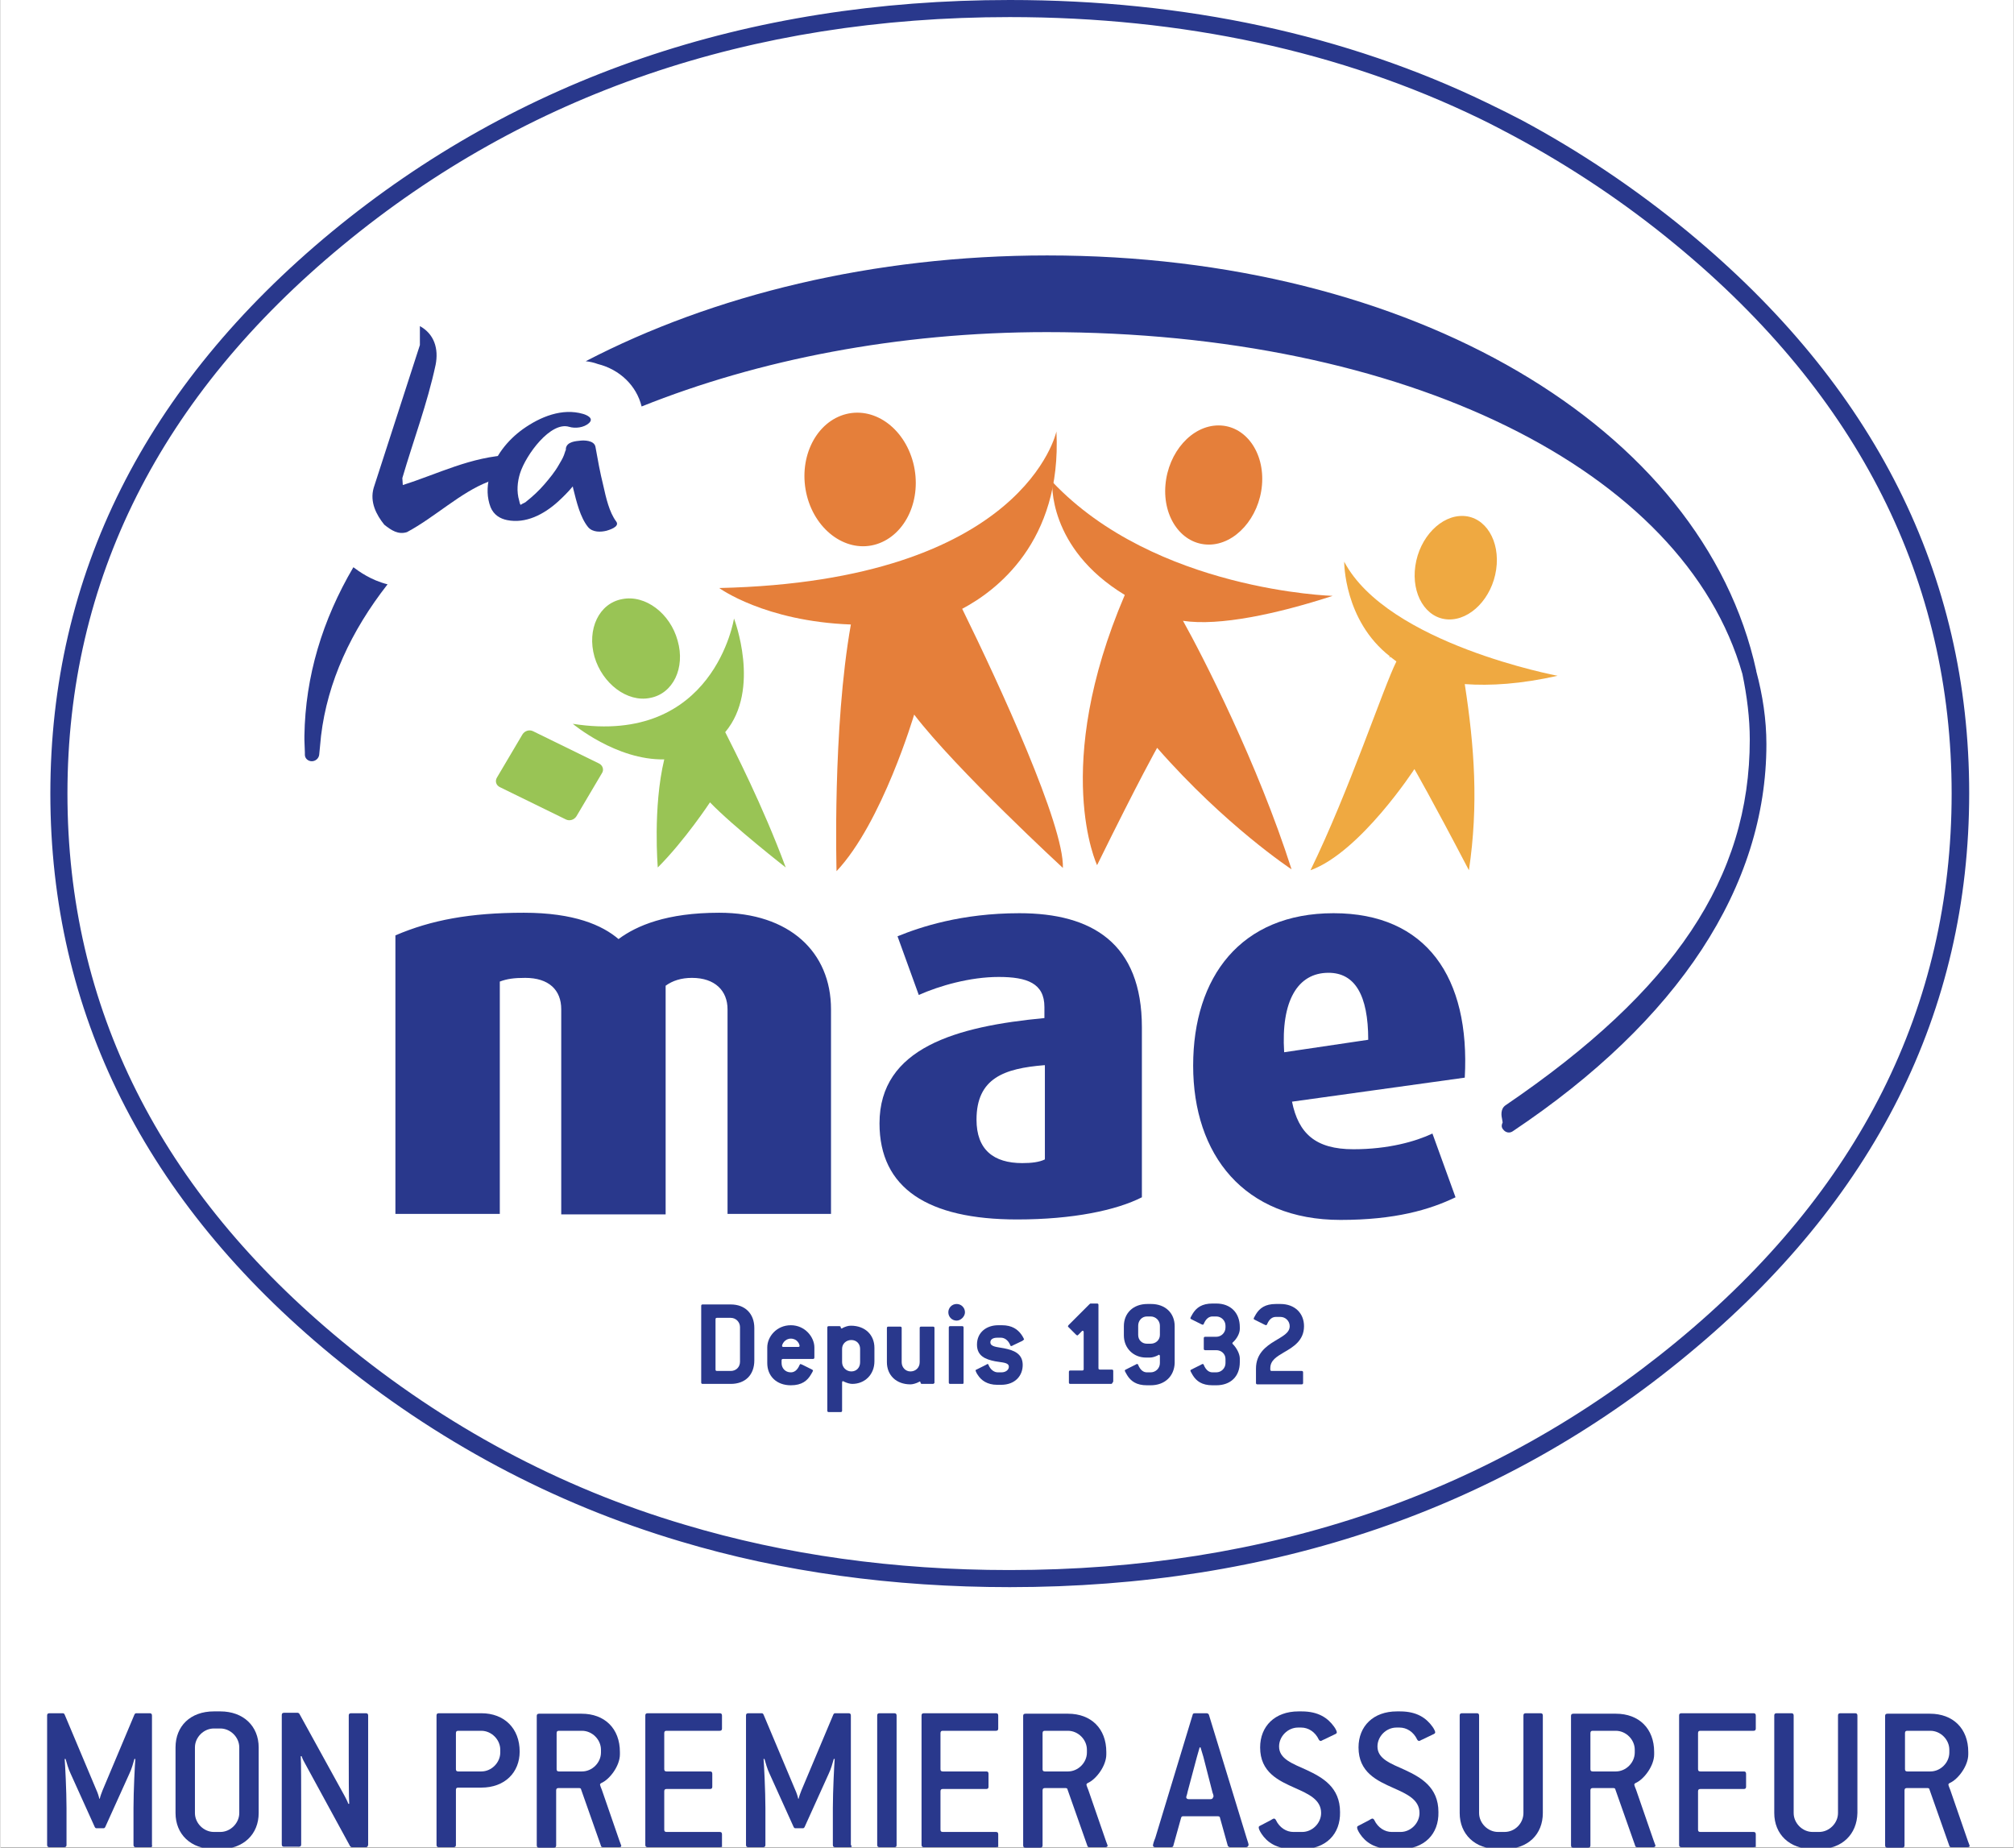 <?xml version="1.0" encoding="UTF-8"?>
<!-- Generator: Adobe Illustrator 26.0.3, SVG Export Plug-In . SVG Version: 6.00 Build 0)  -->
<svg xmlns="http://www.w3.org/2000/svg" xmlns:xlink="http://www.w3.org/1999/xlink" version="1.1" x="0px" y="0px" viewBox="0 0 43.58 40" style="enable-background:new 0 0 43.58 40;" xml:space="preserve" width="436" height="400">
<rect x="0" y="0" width="43.58" height="40" fill="#808080" stroke="none"/>
<style type="text/css">
	.st0{fill:#FFFFFF;}
	.st1{fill:#29388C;}
	.st2{fill:#E57F3A;}
	.st3{fill:#99C455;}
	.st4{fill:#EFA941;}
</style>
<g id="Calque_4">
	<rect class="st0" width="43.58" height="39.99"/>
</g>
<g id="Calque_3">
	<g>
		<path class="st0" d="M36.53,5.02c-1.13-0.93-2.34-1.74-3.59-2.41c-0.21-0.11-0.44-0.23-0.74-0.37C29.13,0.75,25.65,0,21.85,0    c-5.7,0-10.64,1.69-14.68,5.02c-4.04,3.33-6.09,7.43-6.09,12.16c0,4.73,2.05,8.82,6.09,12.16c2.25,1.85,4.79,3.21,7.55,4.03    c2.2,0.66,4.6,0.99,7.13,0.99c5.7,0,10.63-1.69,14.68-5.02c4.05-3.34,6.1-7.43,6.1-12.16C42.63,12.45,40.58,8.36,36.53,5.02z"/>
	</g>
</g>
<g id="Logo_x002B_BMarque_-_copie">
	<g id="Calque_5">
	</g>
	<g>
		<g>
			<g>
				<path class="st1" d="M21.85,34.36c-2.53,0-4.93-0.33-7.13-0.99c-2.76-0.82-5.3-2.18-7.55-4.03c-4.04-3.33-6.09-7.43-6.09-12.16      c0-4.73,2.05-8.82,6.09-12.16C11.21,1.69,16.15,0,21.85,0c3.79,0,7.28,0.75,10.34,2.23c0.29,0.14,0.53,0.26,0.74,0.37      c1.25,0.67,2.46,1.48,3.59,2.41c4.05,3.34,6.1,7.43,6.1,12.16c0,4.73-2.05,8.82-6.1,12.16C32.49,32.67,27.55,34.36,21.85,34.36      L21.85,34.36z M21.85,0.37c-5.62,0-10.47,1.66-14.44,4.94c-3.95,3.26-5.96,7.25-5.96,11.87c0,4.62,2,8.61,5.96,11.87      c2.21,1.82,4.7,3.16,7.41,3.96c2.17,0.65,4.53,0.98,7.02,0.98c5.61,0,10.46-1.66,14.44-4.94c3.96-3.26,5.96-7.26,5.96-11.87      c0-4.61-2.01-8.61-5.96-11.87c-1.11-0.92-2.3-1.71-3.53-2.37c-0.21-0.11-0.43-0.23-0.72-0.37C29.02,1.11,25.59,0.37,21.85,0.37      L21.85,0.37z"/>
			</g>
		</g>
		<g>
			<path class="st1" d="M15.74,26.29v-4.44c0-0.4-0.27-0.68-0.77-0.68c-0.23,0-0.42,0.06-0.57,0.17v4.95h-2.26v-4.44     c0-0.42-0.27-0.68-0.78-0.68c-0.24,0-0.39,0.02-0.55,0.08v5.03H8.55v-6.03c0.77-0.33,1.61-0.49,2.78-0.49     c1.09,0,1.7,0.27,2.05,0.57c0.39-0.29,1.04-0.57,2.18-0.57c1.52,0,2.42,0.85,2.42,2.09v4.43H15.74z"/>
			<path class="st1" d="M22.01,26.4c-1.94,0-2.98-0.68-2.98-2.08c0-1.64,1.67-2.1,3.57-2.28V21.8c0-0.51-0.37-0.65-0.99-0.65     c-0.62,0-1.28,0.19-1.73,0.39l-0.46-1.27c0.49-0.2,1.38-0.5,2.64-0.5c1.57,0,2.65,0.65,2.65,2.47v3.68     C24.16,26.2,23.22,26.4,22.01,26.4z M22.6,23.06c-0.87,0.07-1.47,0.28-1.47,1.18c0,0.65,0.37,0.94,0.99,0.94     c0.2,0,0.37-0.02,0.49-0.08V23.06z"/>
			<path class="st1" d="M27.96,23.85c0.14,0.69,0.51,1.03,1.33,1.03c0.76,0,1.35-0.17,1.71-0.34l0.5,1.38     c-0.56,0.27-1.31,0.49-2.49,0.49c-2.09,0-3.19-1.41-3.19-3.34c0-1.92,1.03-3.3,3.04-3.3c2.01,0,2.96,1.39,2.84,3.56L27.96,23.85z      M28.75,21.06c-0.67,0-1.03,0.61-0.96,1.72l1.82-0.27C29.61,21.54,29.32,21.06,28.75,21.06z"/>
		</g>
		<g>
			<g>
				<path class="st1" d="M13.05,10.51c-0.07-0.28-0.12-0.56-0.17-0.84c-0.03-0.14-0.25-0.14-0.33-0.13      c-0.09,0.01-0.29,0.02-0.31,0.17c0,0.01,0,0.02,0,0.02c0,0,0,0.02-0.01,0.03c-0.01,0.03-0.02,0.06-0.03,0.09      c-0.03,0.08-0.07,0.14-0.11,0.21c-0.09,0.16-0.2,0.29-0.31,0.42c-0.12,0.14-0.26,0.27-0.4,0.38c0,0-0.02,0.02-0.03,0.02      c-0.01,0.01-0.02,0.01-0.04,0.02c-0.02,0.01-0.03,0.02-0.05,0.03c-0.02-0.03-0.02-0.05-0.03-0.09c-0.06-0.2-0.04-0.41,0.02-0.6      c0.13-0.4,0.66-1.12,1.06-1c0.13,0.04,0.32,0.02,0.43-0.08c0.12-0.11-0.06-0.18-0.13-0.2c-0.45-0.13-0.92,0.06-1.3,0.33      c-0.32,0.23-0.63,0.59-0.73,1.05c-0.05,0.21-0.05,0.43,0.03,0.64c0.07,0.17,0.21,0.25,0.36,0.28c0.4,0.08,0.79-0.12,1.1-0.4      c0.11-0.1,0.22-0.21,0.32-0.33c0,0.02,0.01,0.04,0.01,0.05c0.07,0.28,0.15,0.62,0.32,0.83c0.1,0.12,0.28,0.11,0.4,0.08      c0.03-0.01,0.3-0.08,0.21-0.2C13.18,11.09,13.11,10.78,13.05,10.51z"/>
				<path class="st1" d="M11.05,9.85c-0.86,0.03-1.6,0.42-2.34,0.65l-0.01-0.15c0.24-0.82,0.54-1.61,0.72-2.45      c0.07-0.35-0.03-0.67-0.34-0.84l0,0.41l-1,3.09c-0.09,0.31,0.06,0.59,0.23,0.8c0.15,0.12,0.3,0.22,0.49,0.16      c0.6-0.32,1.16-0.86,1.76-1.09C10.77,10.28,10.97,10.1,11.05,9.85z"/>
				<g>
					<path class="st1" d="M38.01,14.53C38.01,14.52,38.01,14.52,38.01,14.53c0-0.01,0-0.01,0-0.01c0,0,0,0,0,0c0,0,0,0,0,0       c-1.16-5.29-7.47-8.99-15.35-8.99c-3.77,0-7.24,0.86-9.99,2.29c0.09,0.01,0.18,0.03,0.26,0.06C13.41,8,13.77,8.35,13.88,8.8       c2.52-1.01,5.54-1.61,8.77-1.61c7.75,0,13.8,2.97,15.06,7.4c0.1,0.48,0.16,0.96,0.16,1.42c0,2.99-1.63,5.43-5.29,7.92       c-0.11,0.08-0.09,0.22-0.07,0.31l0.01,0.06c-0.01,0.02-0.02,0.05-0.02,0.07c0,0.03,0.01,0.06,0.03,0.08       c0.05,0.07,0.14,0.09,0.21,0.04c3.59-2.4,5.49-5.3,5.49-8.38C38.23,15.58,38.15,15.05,38.01,14.53z"/>
					<path class="st1" d="M7.64,12.28c-0.67,1.14-1.04,2.36-1.06,3.65l0,0.09l0.01,0.27l0,0.05c0,0.08,0.07,0.14,0.15,0.14       c0.08,0,0.15-0.06,0.16-0.14l0.04-0.41c0,0,0,0,0,0c0.14-1.17,0.65-2.27,1.44-3.28C8.02,12.56,7.76,12.37,7.64,12.28z"/>
				</g>
			</g>
		</g>
		<g>
			<g>
				<g>
					<path class="st2" d="M18.97,11.78c0.63-0.2,0.99-0.98,0.79-1.76c-0.2-0.77-0.87-1.24-1.51-1.04c-0.63,0.2-0.99,0.98-0.79,1.76       C17.66,11.51,18.34,11.98,18.97,11.78z"/>
					<path class="st2" d="M20.82,13.18c0.72-0.38,2.16-1.44,2.04-3.84c0,0-0.68,3.24-7.3,3.39c0,0,0.98,0.72,2.85,0.79       c-0.4,2.25-0.31,5.34-0.31,5.34c0.99-1.05,1.68-3.39,1.68-3.39c0.91,1.19,3.22,3.32,3.22,3.32       C23.03,17.87,21.63,14.83,20.82,13.18z"/>
				</g>
				<g>
					<path class="st2" d="M26.16,11.79c0.57,0,1.09-0.58,1.15-1.29c0.06-0.71-0.36-1.29-0.94-1.29c-0.58,0-1.09,0.58-1.15,1.29       C25.16,11.21,25.58,11.79,26.16,11.79z"/>
					<path class="st2" d="M28.84,12.9c0,0-3.84-0.11-6.07-2.47c0,0-0.11,1.43,1.57,2.45c-1.6,3.74-0.6,5.85-0.6,5.85       c0.93-1.89,1.3-2.54,1.3-2.54c1.48,1.69,2.91,2.63,2.91,2.63c-0.73-2.29-1.93-4.63-2.35-5.38       C26.39,13.56,27.64,13.29,28.84,12.9z"/>
				</g>
			</g>
			<g>
				<path class="st3" d="M14.06,15.11c0.5-0.09,0.77-0.65,0.6-1.24c-0.16-0.59-0.7-1-1.2-0.9c-0.5,0.09-0.77,0.65-0.6,1.25      C13.03,14.8,13.57,15.21,14.06,15.11z"/>
				<path class="st3" d="M15.69,15.85c0.78-0.93,0.19-2.46,0.19-2.46s-0.43,2.76-3.49,2.28c0,0,0.94,0.79,1.98,0.77      c-0.25,1.04-0.14,2.34-0.14,2.34c0.59-0.59,1.13-1.41,1.13-1.41c0.5,0.52,1.64,1.41,1.64,1.41      C16.5,17.43,15.87,16.21,15.69,15.85z"/>
				<path class="st3" d="M12.96,16.53l-1.43-0.7c-0.08-0.04-0.18-0.01-0.23,0.07l-0.55,0.93c-0.05,0.08-0.02,0.17,0.06,0.21      l1.43,0.7c0.08,0.04,0.18,0.01,0.23-0.07l0.55-0.93C13.07,16.67,13.04,16.57,12.96,16.53z"/>
			</g>
		</g>
		<g>
			<path class="st4" d="M31.34,13.41c0.48,0.02,0.95-0.46,1.04-1.08c0.09-0.62-0.23-1.14-0.71-1.16c-0.48-0.02-0.95,0.46-1.04,1.08     C30.54,12.87,30.86,13.39,31.34,13.41z"/>
			<path class="st4" d="M33.71,14.63c0,0-3.68-0.69-4.62-2.47c0,0-0.01,1.27,0.99,2.05c-0.01,0.01-0.01,0.01-0.02,0.02     c0.01,0,0.02,0,0.03-0.01c0.04,0.03,0.09,0.07,0.13,0.1c-0.29,0.58-1.02,2.8-1.86,4.52c1.08-0.39,2.25-2.19,2.25-2.19     s0.37,0.64,1.18,2.19c0.21-1.41,0.12-2.67-0.09-4.03C32.25,14.85,32.91,14.81,33.71,14.63z"/>
		</g>
		<path class="st1" d="M15.81,29.96H15.2c-0.02,0-0.03-0.01-0.03-0.03v-1.66c0-0.02,0.01-0.03,0.03-0.03h0.61    c0.31,0,0.51,0.2,0.51,0.51v0.7C16.32,29.77,16.12,29.96,15.81,29.96z M16.01,28.73c0-0.11-0.09-0.2-0.2-0.2h-0.3    c-0.02,0-0.03,0.01-0.03,0.03v1.09c0,0.02,0.01,0.03,0.03,0.03h0.3c0.11,0,0.2-0.08,0.2-0.2V28.73z"/>
		<path class="st1" d="M17.59,29.42h-0.65c-0.02,0-0.03,0.01-0.03,0.03v0.06c0,0.11,0.08,0.2,0.2,0.2c0.07,0,0.14-0.04,0.19-0.16    c0.01-0.01,0.01-0.02,0.02-0.02s0.02,0.01,0.05,0.02l0.2,0.1c0.01,0.01,0.02,0.01,0.02,0.02c0,0.01-0.02,0.05-0.04,0.08    c-0.08,0.14-0.2,0.24-0.44,0.24c-0.31,0-0.51-0.2-0.51-0.48v-0.34c0-0.23,0.2-0.48,0.51-0.48c0.31,0,0.51,0.26,0.51,0.48v0.22    C17.62,29.41,17.61,29.42,17.59,29.42z M17.11,28.98c-0.13,0-0.19,0.12-0.19,0.16c0,0.01,0.01,0.02,0.03,0.02h0.32    c0.02,0,0.03-0.01,0.03-0.02C17.3,29.1,17.25,28.98,17.11,28.98z"/>
		<path class="st1" d="M18.44,29.96c-0.05,0-0.12-0.02-0.18-0.05c-0.01,0-0.01-0.01-0.02-0.01c-0.01,0-0.02,0.01-0.02,0.03v0.61    c0,0.02-0.01,0.03-0.03,0.03h-0.26c-0.02,0-0.03-0.01-0.03-0.03v-1.8c0-0.02,0.01-0.03,0.03-0.03h0.23c0.02,0,0.03,0.01,0.03,0.02    c0,0.02,0.01,0.03,0.02,0.03c0.01,0,0.01,0,0.02-0.01c0.06-0.03,0.12-0.05,0.18-0.05c0.31,0,0.51,0.2,0.51,0.48v0.29    C18.92,29.76,18.71,29.96,18.44,29.96z M18.61,29.2c0-0.11-0.08-0.19-0.19-0.19c-0.11,0-0.2,0.08-0.2,0.19v0.29    c0,0.11,0.09,0.2,0.2,0.2c0.11,0,0.19-0.08,0.19-0.2V29.2z"/>
		<path class="st1" d="M20.18,29.96h-0.23c-0.02,0-0.03-0.01-0.03-0.02c0-0.02-0.01-0.03-0.02-0.03c-0.01,0-0.01,0-0.02,0.01    c-0.06,0.03-0.13,0.05-0.18,0.05c-0.31,0-0.51-0.2-0.51-0.48v-0.74c0-0.02,0.01-0.03,0.03-0.03h0.26c0.02,0,0.03,0.01,0.03,0.03    v0.74c0,0.11,0.08,0.2,0.19,0.2c0.11,0,0.2-0.08,0.2-0.2v-0.74c0-0.02,0.01-0.03,0.03-0.03h0.26c0.02,0,0.03,0.01,0.03,0.03v1.19    C20.2,29.96,20.2,29.96,20.18,29.96z"/>
		<path class="st1" d="M20.7,28.59c-0.1,0-0.18-0.08-0.18-0.18c0-0.1,0.08-0.18,0.18-0.18c0.1,0,0.18,0.08,0.18,0.18    C20.88,28.5,20.79,28.59,20.7,28.59z M20.82,29.96h-0.26c-0.02,0-0.03-0.01-0.03-0.03v-1.19c0-0.02,0.01-0.03,0.03-0.03h0.26    c0.02,0,0.03,0.01,0.03,0.03v1.19C20.85,29.96,20.84,29.96,20.82,29.96z"/>
		<path class="st1" d="M22.12,29.03l-0.21,0.1c-0.01,0.01-0.02,0.01-0.03,0.01c-0.01,0-0.02-0.01-0.02-0.02    c-0.04-0.1-0.12-0.16-0.2-0.16h-0.08c-0.1,0-0.15,0.04-0.15,0.1c0,0.1,0.15,0.1,0.3,0.13c0.2,0.04,0.4,0.11,0.4,0.36    c0,0.23-0.16,0.43-0.47,0.43h-0.08c-0.22,0-0.35-0.1-0.42-0.21c-0.03-0.04-0.05-0.09-0.05-0.1c0-0.01,0.01-0.02,0.02-0.02l0.2-0.1    c0.02-0.01,0.03-0.02,0.04-0.02c0.01,0,0.02,0.01,0.02,0.02c0.04,0.1,0.12,0.16,0.2,0.16h0.08c0.1,0,0.16-0.06,0.16-0.12    c0-0.1-0.15-0.09-0.3-0.12c-0.2-0.04-0.39-0.11-0.39-0.36c0-0.27,0.21-0.42,0.46-0.42h0.08c0.22,0,0.34,0.09,0.42,0.2    c0.03,0.04,0.06,0.1,0.06,0.11C22.14,29.01,22.14,29.02,22.12,29.03z"/>
		<path class="st1" d="M24.04,29.96h-0.88c-0.02,0-0.03-0.01-0.03-0.03V29.7c0-0.02,0.01-0.03,0.03-0.03h0.26    c0.02,0,0.03-0.01,0.03-0.03v-0.8c0-0.02-0.01-0.03-0.02-0.03c-0.01,0-0.02,0-0.02,0.01l-0.08,0.08    c-0.01,0.01-0.01,0.01-0.02,0.01c-0.01,0-0.01-0.01-0.02-0.01l-0.17-0.17c-0.01-0.01-0.01-0.01-0.01-0.02    c0-0.01,0.01-0.01,0.01-0.02l0.45-0.45c0.01-0.01,0.02-0.02,0.03-0.02h0.14c0.02,0,0.03,0.01,0.03,0.03v1.37    c0,0.02,0.01,0.03,0.03,0.03h0.26c0.02,0,0.03,0.01,0.03,0.03v0.23C24.06,29.96,24.06,29.96,24.04,29.96z"/>
		<path class="st1" d="M24.9,29.99h-0.08c-0.23,0-0.35-0.09-0.43-0.22c-0.02-0.04-0.05-0.08-0.05-0.1c0-0.01,0.01-0.01,0.02-0.02    l0.22-0.11c0.01-0.01,0.02-0.01,0.03-0.01c0.01,0,0.02,0.01,0.02,0.02c0.05,0.12,0.12,0.16,0.19,0.16h0.08    c0.11,0,0.2-0.09,0.2-0.2v-0.15c0-0.02-0.01-0.03-0.02-0.03c-0.01,0-0.01,0-0.02,0.01c-0.06,0.03-0.12,0.05-0.18,0.05h-0.08    c-0.27,0-0.48-0.2-0.48-0.48v-0.2c0-0.28,0.2-0.48,0.51-0.48h0.08c0.31,0,0.51,0.2,0.51,0.48v0.8    C25.41,29.79,25.21,29.99,24.9,29.99z M25.1,28.7c0-0.11-0.09-0.2-0.2-0.2h-0.08c-0.11,0-0.19,0.09-0.19,0.2v0.2    c0,0.11,0.08,0.19,0.19,0.19h0.08c0.11,0,0.2-0.08,0.2-0.19V28.7z"/>
		<path class="st1" d="M26.32,29.99h-0.08c-0.23,0-0.35-0.09-0.43-0.22c-0.02-0.04-0.05-0.08-0.05-0.1c0-0.01,0.01-0.01,0.02-0.02    L26,29.54c0.01-0.01,0.02-0.01,0.03-0.01c0.01,0,0.02,0.01,0.02,0.02c0.05,0.12,0.12,0.16,0.19,0.16h0.08c0.11,0,0.2-0.09,0.2-0.2    v-0.09c0-0.11-0.09-0.19-0.2-0.19h-0.24c-0.02,0-0.03-0.01-0.03-0.03v-0.23c0-0.02,0.01-0.03,0.03-0.03h0.24    c0.11,0,0.2-0.09,0.2-0.2V28.7c0-0.11-0.09-0.2-0.2-0.2h-0.08c-0.07,0-0.14,0.04-0.19,0.16c-0.01,0.01-0.01,0.02-0.02,0.02    c-0.01,0-0.02-0.01-0.03-0.01l-0.22-0.11c-0.01-0.01-0.02-0.01-0.02-0.02c0-0.02,0.03-0.06,0.05-0.1c0.08-0.13,0.2-0.22,0.43-0.22    h0.08c0.31,0,0.51,0.2,0.51,0.51v0.04c0,0.1-0.07,0.22-0.15,0.29c-0.01,0.01-0.01,0.01-0.01,0.02c0,0.01,0,0.01,0.01,0.02    c0.08,0.08,0.15,0.21,0.15,0.31v0.08C26.83,29.8,26.63,29.99,26.32,29.99z"/>
		<path class="st1" d="M27.78,29.28c-0.15,0.09-0.29,0.17-0.29,0.34v0.03c0,0.02,0.01,0.03,0.03,0.03h0.65    c0.02,0,0.03,0.01,0.03,0.03v0.23c0,0.02-0.01,0.03-0.03,0.03h-0.96c-0.02,0-0.03-0.01-0.03-0.03v-0.31c0-0.32,0.21-0.48,0.41-0.6    c0.16-0.1,0.32-0.17,0.32-0.32c0-0.11-0.09-0.2-0.2-0.2h-0.1c-0.07,0-0.14,0.04-0.19,0.16c-0.01,0.01-0.01,0.02-0.02,0.02    c-0.01,0-0.02-0.01-0.03-0.01l-0.22-0.11c-0.01-0.01-0.02-0.01-0.02-0.02c0-0.02,0.03-0.06,0.05-0.1c0.08-0.13,0.2-0.22,0.43-0.22    h0.1c0.31,0,0.51,0.2,0.51,0.48C28.22,29.02,27.99,29.16,27.78,29.28z"/>
	</g>
	<g>
		<path class="st1" d="M3.25,39.99H2.93c-0.03,0-0.05-0.01-0.05-0.05v-0.8c0-0.36,0.03-0.95,0.04-1.06l-0.02,0    c-0.02,0.07-0.06,0.22-0.11,0.32l-0.52,1.15c-0.01,0.02-0.02,0.03-0.04,0.03H2.08c-0.02,0-0.03-0.01-0.04-0.03L1.52,38.4    c-0.05-0.1-0.09-0.25-0.11-0.32l-0.02,0c0.01,0.11,0.04,0.7,0.04,1.06v0.8c0,0.03-0.01,0.05-0.05,0.05H1.06    c-0.03,0-0.05-0.01-0.05-0.05v-2.8c0-0.03,0.01-0.05,0.05-0.05h0.29c0.02,0,0.03,0.01,0.04,0.03l0.69,1.64    c0.02,0.04,0.05,0.13,0.06,0.18h0.01c0.01-0.05,0.04-0.13,0.06-0.18l0.69-1.64c0.01-0.02,0.02-0.03,0.04-0.03h0.29    c0.03,0,0.05,0.01,0.05,0.05v2.8C3.29,39.98,3.28,39.99,3.25,39.99z"/>
		<path class="st1" d="M4.76,40.03H4.62c-0.5,0-0.83-0.32-0.83-0.78v-1.42c0-0.46,0.32-0.78,0.83-0.78h0.14    c0.5,0,0.83,0.32,0.83,0.78v1.42C5.59,39.71,5.26,40.03,4.76,40.03z M5.17,37.83c0-0.22-0.19-0.41-0.41-0.41H4.62    c-0.22,0-0.41,0.19-0.41,0.41v1.42c0,0.22,0.19,0.41,0.41,0.41h0.14c0.22,0,0.41-0.19,0.41-0.41V37.83z"/>
		<path class="st1" d="M7.91,39.99H7.61c-0.02,0-0.03-0.01-0.04-0.02L6.6,38.19c-0.02-0.03-0.07-0.13-0.08-0.17l-0.02,0    c0.01,0.11,0.01,0.7,0.01,1.06v0.85c0,0.03-0.01,0.05-0.05,0.05H6.14c-0.03,0-0.05-0.01-0.05-0.05v-2.8    c0-0.03,0.01-0.05,0.05-0.05h0.29c0.02,0,0.03,0.01,0.04,0.02l0.98,1.78c0.01,0.02,0.07,0.13,0.08,0.17l0.02,0    c-0.01-0.11-0.01-0.7-0.01-1.06v-0.85c0-0.03,0.01-0.05,0.05-0.05h0.32c0.03,0,0.05,0.01,0.05,0.05v2.8    C7.95,39.98,7.94,39.99,7.91,39.99z"/>
		<path class="st1" d="M10.41,38.7h-0.5c-0.03,0-0.05,0.01-0.05,0.05v1.19c0,0.03-0.01,0.05-0.05,0.05H9.49    c-0.03,0-0.05-0.01-0.05-0.05v-2.8c0-0.03,0.01-0.05,0.05-0.05h0.92c0.5,0,0.83,0.33,0.83,0.83C11.24,38.37,10.92,38.7,10.41,38.7    z M10.82,37.88c0-0.22-0.19-0.41-0.41-0.41h-0.5c-0.03,0-0.05,0.01-0.05,0.05v0.78c0,0.03,0.01,0.05,0.05,0.05h0.5    c0.22,0,0.41-0.19,0.41-0.41V37.88z"/>
		<path class="st1" d="M13.39,39.99h-0.35c-0.02,0-0.04-0.01-0.04-0.03l-0.43-1.22c0-0.02-0.02-0.03-0.04-0.03h-0.45    c-0.03,0-0.05,0.01-0.05,0.05v1.19c0,0.03-0.01,0.05-0.05,0.05h-0.32c-0.03,0-0.05-0.01-0.05-0.05v-2.8    c0-0.03,0.01-0.05,0.05-0.05h0.92c0.5,0,0.83,0.32,0.83,0.83v0.05c0,0.25-0.22,0.54-0.4,0.62c-0.02,0.01-0.03,0.02-0.03,0.04    c0,0.01,0.02,0.06,0.04,0.11l0.38,1.1c0.02,0.06,0.04,0.1,0.04,0.11C13.44,39.98,13.43,39.99,13.39,39.99z M13,37.88    c0-0.22-0.19-0.41-0.41-0.41h-0.5c-0.03,0-0.05,0.01-0.05,0.05v0.78c0,0.03,0.01,0.05,0.05,0.05h0.5c0.22,0,0.41-0.19,0.41-0.41    V37.88z"/>
		<path class="st1" d="M15.57,39.99h-1.56c-0.03,0-0.05-0.01-0.05-0.05v-2.8c0-0.03,0.01-0.05,0.05-0.05h1.56    c0.03,0,0.05,0.01,0.05,0.05v0.28c0,0.03-0.01,0.05-0.05,0.05h-1.15c-0.03,0-0.05,0.01-0.05,0.05v0.78c0,0.03,0.01,0.05,0.05,0.05    h0.94c0.03,0,0.05,0.01,0.05,0.05v0.28c0,0.03-0.01,0.05-0.05,0.05h-0.94c-0.03,0-0.05,0.01-0.05,0.05v0.83    c0,0.03,0.01,0.05,0.05,0.05h1.15c0.03,0,0.05,0.01,0.05,0.05v0.28C15.61,39.98,15.6,39.99,15.57,39.99z"/>
		<path class="st1" d="M18.39,39.99h-0.32c-0.03,0-0.05-0.01-0.05-0.05v-0.8c0-0.36,0.03-0.95,0.04-1.06l-0.02,0    c-0.02,0.07-0.06,0.22-0.11,0.32l-0.52,1.15c-0.01,0.02-0.02,0.03-0.04,0.03h-0.16c-0.02,0-0.03-0.01-0.04-0.03l-0.52-1.15    c-0.05-0.1-0.09-0.25-0.11-0.32l-0.02,0c0.01,0.11,0.04,0.7,0.04,1.06v0.8c0,0.03-0.01,0.05-0.05,0.05h-0.32    c-0.03,0-0.05-0.01-0.05-0.05v-2.8c0-0.03,0.01-0.05,0.05-0.05h0.29c0.02,0,0.03,0.01,0.04,0.03l0.69,1.64    c0.02,0.04,0.05,0.13,0.06,0.18h0.01c0.01-0.05,0.04-0.13,0.06-0.18l0.69-1.64c0.01-0.02,0.02-0.03,0.04-0.03h0.29    c0.03,0,0.05,0.01,0.05,0.05v2.8C18.44,39.98,18.43,39.99,18.39,39.99z"/>
		<path class="st1" d="M19.35,39.99h-0.32c-0.03,0-0.05-0.01-0.05-0.05v-2.8c0-0.03,0.01-0.05,0.05-0.05h0.32    c0.03,0,0.05,0.01,0.05,0.05v2.8C19.4,39.98,19.39,39.99,19.35,39.99z"/>
		<path class="st1" d="M21.55,39.99h-1.56c-0.03,0-0.05-0.01-0.05-0.05v-2.8c0-0.03,0.01-0.05,0.05-0.05h1.56    c0.03,0,0.05,0.01,0.05,0.05v0.28c0,0.03-0.01,0.05-0.05,0.05H20.4c-0.03,0-0.05,0.01-0.05,0.05v0.78c0,0.03,0.01,0.05,0.05,0.05    h0.94c0.03,0,0.05,0.01,0.05,0.05v0.28c0,0.03-0.01,0.05-0.05,0.05H20.4c-0.03,0-0.05,0.01-0.05,0.05v0.83    c0,0.03,0.01,0.05,0.05,0.05h1.15c0.03,0,0.05,0.01,0.05,0.05v0.28C21.6,39.98,21.58,39.99,21.55,39.99z"/>
		<path class="st1" d="M23.92,39.99h-0.35c-0.02,0-0.04-0.01-0.04-0.03l-0.43-1.22c0-0.02-0.02-0.03-0.04-0.03h-0.45    c-0.03,0-0.05,0.01-0.05,0.05v1.19c0,0.03-0.01,0.05-0.05,0.05h-0.32c-0.03,0-0.05-0.01-0.05-0.05v-2.8    c0-0.03,0.01-0.05,0.05-0.05h0.92c0.5,0,0.83,0.32,0.83,0.83v0.05c0,0.25-0.22,0.54-0.4,0.62c-0.02,0.01-0.03,0.02-0.03,0.04    c0,0.01,0.02,0.06,0.04,0.11l0.38,1.1c0.02,0.06,0.04,0.1,0.04,0.11C23.96,39.98,23.95,39.99,23.92,39.99z M23.52,37.88    c0-0.22-0.19-0.41-0.41-0.41h-0.5c-0.03,0-0.05,0.01-0.05,0.05v0.78c0,0.03,0.01,0.05,0.05,0.05h0.5c0.22,0,0.41-0.19,0.41-0.41    V37.88z"/>
		<path class="st1" d="M26.96,39.99h-0.34c-0.02,0-0.04-0.01-0.05-0.03l-0.17-0.61c0-0.02-0.02-0.03-0.05-0.03h-0.74    c-0.02,0-0.04,0-0.05,0.03l-0.17,0.61c0,0.02-0.02,0.03-0.05,0.03H25c-0.03,0-0.05-0.01-0.05-0.04c0-0.02,0.02-0.09,0.05-0.16    l0.81-2.67c0-0.02,0.02-0.03,0.05-0.03h0.25c0.02,0,0.04,0.01,0.05,0.03l0.82,2.68c0.02,0.06,0.04,0.12,0.04,0.14    C27.01,39.98,26.99,39.99,26.96,39.99z M26.24,38.81l-0.2-0.78c-0.01-0.04-0.05-0.16-0.06-0.2h-0.02    c-0.01,0.04-0.05,0.17-0.06,0.21l-0.2,0.75c-0.01,0.06-0.03,0.1-0.03,0.12c0,0.02,0.02,0.04,0.05,0.04h0.48    c0.03,0,0.05-0.02,0.05-0.04C26.27,38.9,26.26,38.86,26.24,38.81z"/>
		<path class="st1" d="M28.18,40.03h-0.19c-0.37,0-0.57-0.15-0.69-0.33c-0.04-0.06-0.06-0.11-0.06-0.13c0-0.02,0-0.03,0.02-0.04    l0.23-0.12c0.02-0.01,0.06-0.04,0.08-0.04c0.01,0,0.03,0.01,0.04,0.03c0.08,0.17,0.23,0.26,0.38,0.26h0.19    c0.22,0,0.41-0.19,0.41-0.41c0-0.29-0.27-0.41-0.56-0.54c-0.36-0.16-0.76-0.34-0.76-0.88c0-0.46,0.32-0.78,0.83-0.78h0.07    c0.37,0,0.57,0.15,0.7,0.33c0.03,0.04,0.06,0.1,0.06,0.12c0,0.02-0.01,0.03-0.03,0.04l-0.25,0.12c-0.03,0.01-0.05,0.03-0.07,0.03    c-0.01,0-0.03-0.01-0.04-0.03c-0.08-0.17-0.23-0.26-0.38-0.26h-0.07c-0.22,0-0.41,0.19-0.41,0.41c0,0.27,0.29,0.37,0.6,0.51    c0.34,0.16,0.72,0.37,0.72,0.91C29.01,39.71,28.69,40.03,28.18,40.03z"/>
		<path class="st1" d="M30.31,40.03h-0.19c-0.37,0-0.57-0.15-0.69-0.33c-0.04-0.06-0.06-0.11-0.06-0.13c0-0.02,0-0.03,0.02-0.04    l0.23-0.12c0.02-0.01,0.06-0.04,0.08-0.04c0.01,0,0.03,0.01,0.04,0.03c0.08,0.17,0.23,0.26,0.38,0.26h0.19    c0.22,0,0.41-0.19,0.41-0.41c0-0.29-0.27-0.41-0.56-0.54c-0.36-0.16-0.76-0.34-0.76-0.88c0-0.46,0.32-0.78,0.83-0.78h0.07    c0.37,0,0.57,0.15,0.7,0.33c0.03,0.04,0.06,0.1,0.06,0.12c0,0.02-0.01,0.03-0.03,0.04l-0.25,0.12c-0.03,0.01-0.05,0.03-0.07,0.03    c-0.01,0-0.03-0.01-0.04-0.03c-0.08-0.17-0.23-0.26-0.38-0.26h-0.07c-0.22,0-0.41,0.19-0.41,0.41c0,0.27,0.29,0.37,0.6,0.51    c0.34,0.16,0.72,0.37,0.72,0.91C31.14,39.71,30.82,40.03,30.31,40.03z"/>
		<path class="st1" d="M32.56,40.03h-0.14c-0.5,0-0.83-0.32-0.83-0.78v-2.11c0-0.03,0.01-0.05,0.05-0.05h0.32    c0.03,0,0.05,0.01,0.05,0.05v2.11c0,0.22,0.19,0.41,0.41,0.41h0.14c0.23,0,0.41-0.19,0.41-0.41v-2.11c0-0.03,0.01-0.05,0.05-0.05    h0.32c0.03,0,0.05,0.01,0.05,0.05v2.11C33.39,39.71,33.07,40.03,32.56,40.03z"/>
		<path class="st1" d="M35.78,39.99h-0.35c-0.02,0-0.04-0.01-0.04-0.03l-0.43-1.22c0-0.02-0.02-0.03-0.04-0.03h-0.45    c-0.03,0-0.05,0.01-0.05,0.05v1.19c0,0.03-0.01,0.05-0.05,0.05h-0.32c-0.03,0-0.05-0.01-0.05-0.05v-2.8    c0-0.03,0.01-0.05,0.05-0.05h0.92c0.5,0,0.83,0.32,0.83,0.83v0.05c0,0.25-0.22,0.54-0.4,0.62c-0.02,0.01-0.03,0.02-0.03,0.04    c0,0.01,0.02,0.06,0.04,0.11l0.38,1.1c0.02,0.06,0.04,0.1,0.04,0.11C35.82,39.98,35.81,39.99,35.78,39.99z M35.38,37.88    c0-0.22-0.19-0.41-0.41-0.41h-0.5c-0.03,0-0.05,0.01-0.05,0.05v0.78c0,0.03,0.01,0.05,0.05,0.05h0.5c0.22,0,0.41-0.19,0.41-0.41    V37.88z"/>
		<path class="st1" d="M37.95,39.99h-1.56c-0.03,0-0.05-0.01-0.05-0.05v-2.8c0-0.03,0.01-0.05,0.05-0.05h1.56    c0.03,0,0.05,0.01,0.05,0.05v0.28c0,0.03-0.01,0.05-0.05,0.05H36.8c-0.03,0-0.05,0.01-0.05,0.05v0.78c0,0.03,0.01,0.05,0.05,0.05    h0.94c0.03,0,0.05,0.01,0.05,0.05v0.28c0,0.03-0.01,0.05-0.05,0.05H36.8c-0.03,0-0.05,0.01-0.05,0.05v0.83    c0,0.03,0.01,0.05,0.05,0.05h1.15c0.03,0,0.05,0.01,0.05,0.05v0.28C38,39.98,37.98,39.99,37.95,39.99z"/>
		<path class="st1" d="M39.37,40.03h-0.14c-0.5,0-0.83-0.32-0.83-0.78v-2.11c0-0.03,0.01-0.05,0.05-0.05h0.32    c0.03,0,0.05,0.01,0.05,0.05v2.11c0,0.22,0.19,0.41,0.41,0.41h0.14c0.22,0,0.41-0.19,0.41-0.41v-2.11c0-0.03,0.01-0.05,0.05-0.05    h0.32c0.03,0,0.05,0.01,0.05,0.05v2.11C40.19,39.71,39.87,40.03,39.37,40.03z"/>
		<path class="st1" d="M42.58,39.99h-0.35c-0.02,0-0.04-0.01-0.04-0.03l-0.43-1.22c0-0.02-0.02-0.03-0.04-0.03h-0.45    c-0.03,0-0.05,0.01-0.05,0.05v1.19c0,0.03-0.01,0.05-0.05,0.05h-0.32c-0.03,0-0.05-0.01-0.05-0.05v-2.8    c0-0.03,0.01-0.05,0.05-0.05h0.92c0.5,0,0.83,0.32,0.83,0.83v0.05c0,0.25-0.22,0.54-0.4,0.62c-0.02,0.01-0.03,0.02-0.03,0.04    c0,0.01,0.02,0.06,0.04,0.11l0.38,1.1c0.02,0.06,0.04,0.1,0.04,0.11C42.63,39.98,42.62,39.99,42.58,39.99z M42.19,37.88    c0-0.22-0.19-0.41-0.41-0.41h-0.5c-0.03,0-0.05,0.01-0.05,0.05v0.78c0,0.03,0.01,0.05,0.05,0.05h0.5c0.22,0,0.41-0.19,0.41-0.41    V37.88z"/>
	</g>
</g>
</svg>
